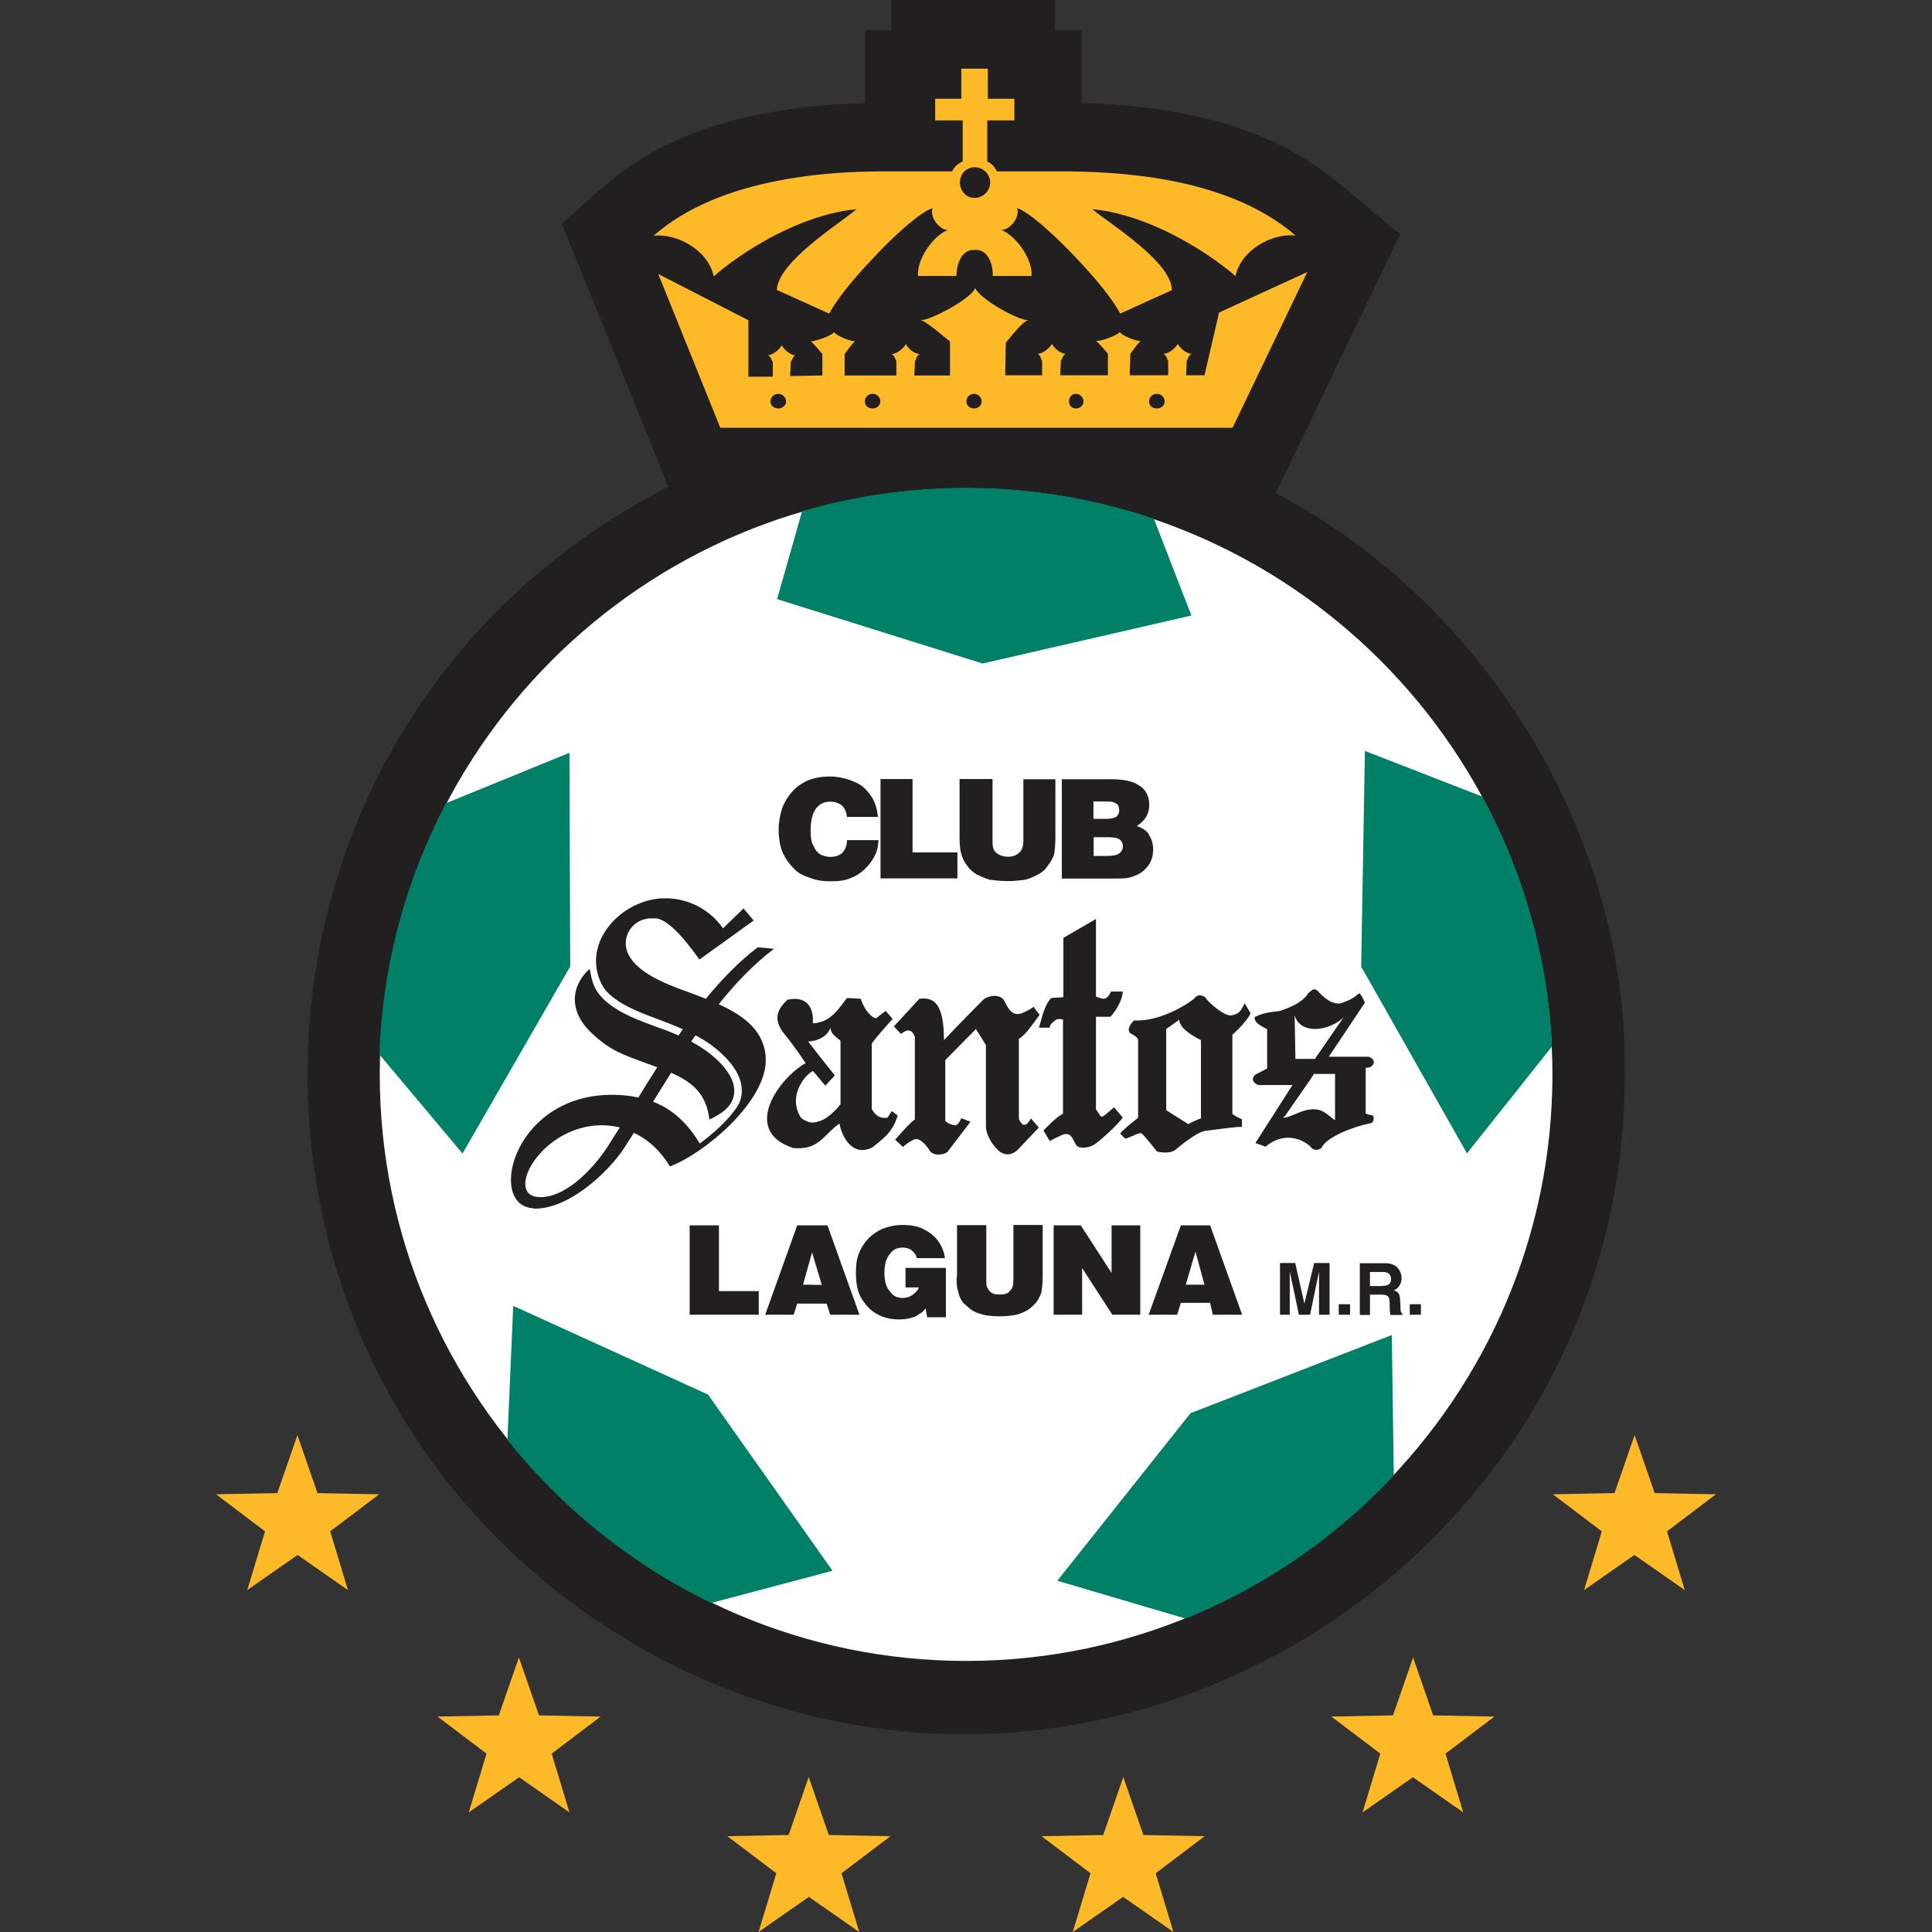 <?xml version="1.0" encoding="utf-8"?>
<svg xmlns="http://www.w3.org/2000/svg" height="99" viewBox="0 0 99 99" width="99">
  <rect x="0" y="0" width="99" height="99" fill="#333333" stroke="none"/>
  <defs>
    <style>.bu{fill:#211f1f;}.bu,.bv,.bw,.bx,.by{stroke-width:0px;}.bv{fill:#fdb927;}.bw{fill:#008066;}.bx{opacity:0;}.bx,.by{fill:#fff;}</style>
  </defs>
  <g id="a">
    <rect class="bx" height="99" width="99"/>
  </g>
  <g id="b">
    <g id="c">
      <g id="d">
        <g id="e">
          <path class="bu" d="M83.24,53.34c-.52-11.63-7.57-22.65-17.87-28.07,1.27-2.62,5.14-10.71,6.38-13.27-1.67-1.3-3.33-2.95-5.16-4.03-3.36-1.96-7.33-2.57-11.17-2.69V1.55h-1.36V0h-8.39v1.55h-1.33v3.73c-3.86.12-7.86.73-11.23,2.71-1.56.9-2.98,2.28-4.32,3.47,1.07,2.63,4.36,10.78,5.46,13.48-24.27,12.45-24.74,46.64-.87,59.81,23.18,12.52,51.08-5.14,49.84-31.41Z" id="f"/>
        </g>
        <g id="g">
          <g id="h">
            <g id="i">
              <path class="by" d="M49.51,25.02c16.54,0,30.04,13.5,30.04,30.04s-13.5,30.05-30.04,30.05c-16.55,0-30.05-13.5-30.05-30.05s13.5-30.04,30.05-30.04" id="j"/>
            </g>
            <g id="k">
              <path class="bw" d="M29.19,38.57l-6.34,2.59c-2.03,3.88-3.25,8.24-3.41,12.87l4.26,5.08,5.52-9.59-.04-10.95ZM26.3,66.91l-.3,6.87c.71.89,1.46,1.73,2.26,2.53,2.37,2.37,5.13,4.35,8.18,5.83l6.22-1.65-6.38-9.03-9.97-4.54ZM59.12,26.58c-3.02-1.02-6.25-1.58-9.61-1.58-2.92,0-5.74.42-8.41,1.2l-1.28,4.5,10.53,3.3,10.7-2.46-1.92-4.95ZM75.96,40.82l-6.02-2.34-.19,11.05,5.42,9.57,4.36-5.48s0,0,0-.01c-.22-4.61-1.49-8.95-3.57-12.79M61,72.42l-6.82,8.58,6.57,1.94c3.77-1.53,7.16-3.8,9.99-6.63.23-.23.46-.47.68-.71l-.1-7.19-10.33,4.01Z" id="l"/>
            </g>
            <g id="m">
              <path class="bv" d="M62.47,16.01l-.75,3.22h-.94l.03-.75c.07-.07.07-.28.26-.35-.29,0-.64-.33-.71-.51-.12.18-.43.51-.76.51.19.07.19.28.26.35v.75h-1.97l.03-1.1c.07-.08.39-.57.54-.65-.29,0-.97-.29-1.08-.47-.11.17-.93.47-1.22.47.14.07.54.56.61.65v1.1h-2.44l.03-.75c.08-.07.08-.28.26-.35-.29,0-.64-.33-.71-.51-.11.18-.44.51-.75.51.17.07.17.28.24.35v.75h-1.89l.03-1.67c.11-.11.85-1.11,1.15-1.15-.54,0-2.47-1.08-2.72-1.65-.02.04-.05.08-.07.13-.45.58-2.23,1.52-2.73,1.52.29.03,1.36.99,1.51,1.08v1.75h-1.83l.04-.75c.07-.07.07-.28.25-.35-.32,0-.65-.33-.71-.51-.11.18-.44.51-.75.51.18.07.18.28.25.35v.75h-2.65v-1.1c.07-.08.4-.57.54-.65-.28,0-.96-.29-1.08-.47-.1.17-.93.47-1.21.47.14.07.53.56.61.65v1.1l-1.65.03.03-.71c.07-.11.11-.31.25-.35-.28,0-.61-.33-.71-.51-.04.06-.09.14-.18.22-.15.14-.35.28-.54.28.14.04.19.24.26.35v.75h-1.25v-2.89l-4.62-2.37,3.18,7.88h26.25l3.83-7.98-4.51,2.07ZM39.88,20.93c-.21,0-.4-.14-.4-.36s.19-.39.4-.39.4.18.4.39-.19.36-.4.36M44.72,20.93c-.22,0-.4-.14-.4-.36s.17-.39.4-.39.39.18.39.39-.18.36-.39.36M49.92,20.93c-.22,0-.4-.14-.4-.36s.18-.39.4-.39c.21,0,.38.18.38.39s-.18.36-.38.36M55.14,20.93h0c-.22,0-.36-.14-.36-.36s.14-.39.36-.39h0c.21.01.38.19.38.39s-.16.35-.38.36M59.28,20.93c-.22,0-.4-.14-.4-.36s.18-.39.4-.39.4.18.4.39-.19.36-.4.36M36.59,14.15c.47-.43,1.72-1.39,3.29-2.18,1.22-.61,2.63-1.12,4.01-1.25-.71.62-3.53,2.37-4.01,3.78-.05.13-.07.24-.07.37l.07.02,2.61,1.18c.39-.73,1.27-1.82,2.23-2.82,1.2-1.29,2.52-2.44,3.07-2.58-.18.47.4,1.15.79,1.11-.75.28-1.61,1.5-1.54,2.36h1.97c0-.49.21-1.36.9-1.33h.03c.72-.07.96.83.93,1.33h1.99c.07-.86-.81-2.08-1.56-2.36.42.04.99-.64.82-1.11.53.14,1.82,1.27,3.01,2.53.97,1.02,1.89,2.13,2.27,2.87l1.87-.85.78-.35c0-.47-.32-.97-.78-1.47-1.03-1.12-2.76-2.22-3.3-2.68,1.13.1,2.26.46,3.3.91,1.91.83,3.49,2.02,4.04,2.52.29-1.36,1.9-2.22,3.08-2.08-1.87-1.62-4.42-2.51-7.12-2.94-1.36-.21-2.76-.32-4.14-.34-.23-.01-.47-.01-.69-.01h-3.36c-.11-.24-.28-.42-.49-.5v-2.11h1.39v-1.11h-1.36v-1.54h-1.36v1.54h-1.34v1.11h1.41v2.11c-.22.08-.43.26-.54.5h-3.36c-.25,0-.48,0-.72.01-1.62.02-3.26.16-4.84.47-2.43.47-4.69,1.34-6.38,2.82,1.15-.14,2.8.71,3.08,2.08M49.92,8.57h.03c.42,0,.79.35.79.78s-.37.79-.79.79h-.03c-.42-.01-.73-.36-.73-.79s.3-.76.73-.78" id="n"/>
            </g>
            <g id="o">
              <path class="bu" d="M44.98,41.86h-1.58c-.03-.25-.1-.42-.24-.57-.18-.14-.36-.21-.61-.21-.3,0-.54.1-.72.33-.19.25-.29.61-.29,1.14,0,.36.03.61.15.8.07.18.18.32.32.42.14.07.33.14.54.14.24,0,.47-.07.61-.21.14-.14.24-.35.24-.65h1.62c-.03.33-.07.57-.19.78-.1.22-.25.43-.46.65-.22.22-.47.4-.75.5-.29.14-.65.18-1.04.18s-.75-.04-1.08-.18c-.32-.1-.61-.24-.82-.47-.21-.21-.4-.46-.54-.75-.17-.35-.24-.79-.24-1.25,0-.39.07-.75.18-1.1.14-.36.33-.64.54-.87.21-.25.47-.39.75-.54.36-.14.71-.21,1.15-.21.35,0,.71.07,1.03.18.33.12.61.26.8.47.21.21.39.47.49.75.08.19.12.43.15.68" id="p"/>
            </g>
          </g>
        </g>
        <g id="q">
          <path class="bu" d="M49.06,45.01h-3.94v-5.09h1.64v3.76h2.3v1.32Z" id="r"/>
        </g>
        <g id="s">
          <g id="t">
            <g id="u">
              <path class="bu" d="M49.17,42.9v-2.98h1.69v3.15c0,.18,0,.36.07.47.04.11.14.18.25.25.14.07.29.11.47.11.25,0,.43-.07.58-.21.14-.11.21-.32.21-.61v-3.15h1.64v2.98c0,.4-.03.68-.07.89-.08.22-.19.4-.33.57-.1.18-.28.33-.47.43-.21.11-.41.21-.67.28-.28.03-.57.07-.86.07-.4,0-.68-.04-.97-.07-.24-.07-.46-.18-.68-.28-.18-.11-.35-.26-.46-.43-.15-.18-.26-.39-.33-.68-.04-.14-.07-.44-.07-.79" id="v"/>
            </g>
            <g id="w">
              <path class="bu" d="M58.86,42.73c-.14-.19-.37-.33-.61-.4.44-.28.64-.64.64-1.08,0-.46-.18-.82-.57-1.03-.28-.19-.75-.29-1.4-.29h-2.51v5.09h2.58c.4,0,.68,0,.82-.04.19-.03.33-.1.5-.17.14-.07.29-.18.36-.26.14-.14.24-.28.32-.46.07-.19.1-.36.1-.57,0-.33-.1-.57-.24-.78M56.03,41.07h.65c.18,0,.28,0,.34.03.11.03.19.07.26.14.04.07.07.19.07.29s-.03.21-.14.32c-.11.07-.28.11-.53.11h-.65v-.89ZM57.36,43.72c-.1.1-.33.14-.64.14h-.68v-.96h.68c.31,0,.54.03.64.11.11.07.18.21.18.36,0,.14-.07.28-.18.35" id="x"/>
            </g>
          </g>
        </g>
        <g id="y">
          <path class="bu" d="M38.88,67.37h-3.54v-4.58h1.5v3.37h2.04v1.22Z" id="z"/>
        </g>
        <g id="aa">
          <path class="bu" d="M42.4,62.79h-1.55l-1.64,4.58h1.46l.18-.57h1.51l.18.57h1.5l-1.64-4.58ZM41.63,65.83h-.48l.46-1.65.02.06.48,1.6h-.48Z" id="ab"/>
        </g>
        <g id="ac">
          <g id="ad">
            <g id="ae">
              <path class="bu" d="M48.41,64.47h-1.43c-.04-.19-.15-.29-.26-.4-.14-.1-.28-.14-.46-.14-.29,0-.51.1-.65.32-.19.19-.29.54-.29.97,0,.47.11.79.29.96.14.22.35.33.65.33.21,0,.39-.07.53-.18.15-.12.26-.22.29-.36h-.68v-1h2.07v2.53h-.96l-.08-.46c-.1.14-.21.25-.32.28-.11.1-.24.17-.43.21-.17.05-.35.08-.61.08-.39,0-.78-.08-1.1-.26-.36-.18-.61-.47-.83-.82-.21-.36-.28-.79-.28-1.29,0-.4.03-.75.18-1.08.1-.25.26-.49.47-.71.21-.21.43-.35.68-.47.36-.14.68-.21,1.08-.21.42,0,.82.07,1.14.26.33.18.57.39.76.71.11.18.21.42.25.71" id="af"/>
            </g>
            <g id="ag">
              <path class="bu" d="M49.04,65.43v-2.65h1.5v2.79c0,.22,0,.36.07.43.04.11.11.18.22.26.14.07.25.07.42.07.22,0,.4-.03.5-.19.14-.11.18-.28.18-.58v-2.79h1.5v2.65c0,.36-.04.61-.07.83-.08.18-.15.35-.26.49-.14.14-.27.29-.46.4-.18.1-.35.18-.6.24-.26.04-.5.07-.8.07-.32,0-.61-.03-.82-.07-.25-.07-.47-.14-.61-.24-.17-.11-.31-.26-.47-.4-.11-.14-.21-.35-.25-.61-.07-.14-.07-.39-.07-.72" id="ah"/>
            </g>
          </g>
        </g>
        <g id="ai">
          <path class="bu" d="M55.45,67.37h-1.46v-4.58h1.39l1.58,2.44v-2.44h1.47v4.58h-1.43l-1.55-2.39v2.39Z" id="aj"/>
        </g>
        <g id="ak">
          <path class="bu" d="M62.01,62.79h-1.5l-1.65,4.58h1.46l.19-.61h1.5l.14.61h1.5l-1.64-4.58ZM61.24,65.83h-.48l.48-1.63.02-.06.46,1.69h-.48Z" id="al"/>
        </g>
        <g id="am">
          <g id="an">
            <g id="ao">
              <path class="bu" d="M31.76,57.77c-.31-.07-.64-.11-.98-.11-3.07.05-4.94,3.57-3.19,3.68,1.43.09,2.92-1.6,3.57-2.62.2-.32.4-.64.61-.96M33.46,56.45c1.08.42,1.82,1.19,2.4,2.15.71-.54,1.45-1.18,1.92-1.9.11-.16.18-.35.21-.55.14-.82-.4-1.58-.96-2.11-.43-.41-.9-.73-1.39-.99-.07.11-.15.21-.22.32.49.27.95.58,1.34.95.46.44.96,1.09.85,1.77-.11.68-.71,1.01-1.26,1.28-.15-1.34-.9-1.93-1.96-2.4-.31.49-.62.99-.93,1.49M27.31,61.91c-2.4-.12-.99-6.08,4.42-5.8.35.02.68.06.98.13.32-.52.64-1.04.97-1.55-.18-.07-.37-.14-.57-.21-1.17-.43-1.84-.64-2.79-1.54-1.39-1.31-.86-2.65-.1-3.29.04.23.09.5.17.73.4,1.18,2.01,1.78,3.06,2.17.2.07.4.15.61.22.23.09.47.18.71.29.07-.11.15-.21.22-.32-.45-.2-.92-.38-1.4-.56-.87-.32-2.3-.86-2.75-1.73-1.1-2.14,1.02-4.42,3.25-4.42,1.23,0,2.31.61,2.96,1.54l1.05-1.02.52.62-2.78,2c-.41-.57-1.45-2.02-2.21-2.11-.09,0-.18,0-.27,0-.89,0-1.52.87-1.22,1.7.37,1.04,1.98,1.66,2.92,2,.36.13.73.27,1.11.42.82-1,1.69-1.9,2.66-2.64l.83.08c-1.04.79-1.97,1.76-2.83,2.84,1.28.58,2.39,1.38,2.41,2.85.02,2.14-3.13,4.79-4.91,5.46-.46-.76-1.09-1.37-1.85-1.72-.16.25-.32.5-.48.75-.82,1.28-2.92,3.22-4.69,3.13" id="ap"/>
            </g>
            <g id="aq">
              <path class="bu" d="M45.7,56.93l-.22.34c-.34.07-.63-.09-.81-.45v-3.34c.22-.34,1.07-1.27,1.07-1.27l-.36-.41-.49.38c-.33-.07-.67-.6-.78-1l-.71-.04c-.36.46-.76,1.13-1.48,1.26-.08.03-.17.03-.27.03.04-.4-.03-1.47-1.3-1.2-.44.42-.82.95-.15,1.76.63.78,1.08,1.49,1.08,1.49-1.34.75-3.34,3.46-.63,4.35.6.05.97-.08,1.26-.29.39-.27.65-.65,1.11-.97.04.38.52,1.79,1.68,1.23.44-.38,1.03-.71,1.3-1.64l-.3-.22ZM43.06,56.6s-.36.47-.81.74c-.12.06-.23.11-.33.13-.3.11-.52.05-.86-.17-.74-1.12.2-2.24.6-2.42l.27.32.36.43.49-.52s-.45-.57-.85-1.07c-.22-.28-.41-.54-.52-.67.2-.01.38-.05.52-.11.32-.12.52-.33.63-.6,0,.33.29.47.51.67v3.27Z" id="ar"/>
            </g>
            <g id="as">
              <path class="bu" d="M45.81,52.59l1.3-1.41c.78-.11,1.26.3,1.26,2.12.78-.83,2.01-2.07,2.01-2.07.27-.23.82-.3,1.05,0,.18.29.37.95,1,.66.66-.3.51-.33.51-.33l.33.44c-.33.44-.7,1.03-1.06,1.23v4.12c.11.18.15.29.29.29.16,0,.33-.33.33-.33l.4.47-1.1,1.16c-.3.25-.56.25-.78.14-.23-.07-.83-.78-.83-1.37v-4.16l-.51-.82-1.57,1.59v3.12c.19.18.34.18.48.22.18.04.34-.36.34-.36l.47.18-1.19,1.56c-.26.18-.78.18-.92-.11-.18-.29-.49-.6-.71-.56-.18.04-.56.3-.63.41l-.41-.38s.83-.96,1.01-1.03v-4.24c-.11-.25-.25-.51-.71-.15l-.38-.4Z" id="at"/>
            </g>
            <g id="au">
              <path class="bu" d="M54.49,51.1v-3.04l1.67-.97v3.98c.22.07.4.16.52.07.14-.07.25-.33.25-.33h.6c0,.45-.41,1.07-.63,1.29h-.74v4.75c.22.29.22.45.4.33.16-.11.52-.44.52-.44l.45.52c-.22.36-1.16,1.18-1.38,1.34-.23.18-.7.29-.94.14-.25-.19-.22-.9-.92-.52-.49.22-.49.26-.49.26l-.33-.55s.67-.72,1-.86v-4.83s-.26-.07-.4.04c-.11.11-.31.22-.27.38h-.56c.12-.38.27-1.18.63-1.52l.6-.04Z" id="av"/>
            </g>
            <g id="aw">
              <path class="bu" d="M63.14,53.03c.34-.29.85-.85.94-1.11l-.3-.51c-.18.35-.26.55-.67.62-.36.08-1.27-.73-1.34-.92-.25-.18-.45-.11-.56.04-.05.06-.26.21-.56.39-.6.35-1.57.8-2.55.75-.27.3-.3.45-.23.6.11.15.38.15.45.41v3.98c-.29.22-.85.67-.92.81l.26.26c.38-.11.74-.36.85-.26.2.18.63.74.78.92.34.07.63.07.86-.04.08-.04.27-.21.51-.4.39-.29.89-.63,1.16-.63.41-.05,1.68-.23,1.82-.19v-.4c-.22-.07-.49-.27-.49-.27v-4.05ZM61.55,57.31c-.18.04-.67.29-.67.29l-.23-.15-.89-.56v-4.16l.67-.48c0,.16.09.3.21.44.28.29.72.52.9.61v4.01Z" id="ax"/>
            </g>
            <g id="ay">
              <path class="bu" d="M69.98,57.04v-2.33s.19.03.3-.07c.22-.19.11-.41-.15-.49h-2.04l1.85-2.77s-.15-.38-.29-.49c-.18.15-.31.29-.85.49-.52.21-1.12-.41-1.27-.6-.17-.13-.22-.12-.43.06l-.06.05c-.25.41-.74.67-1.44.91-.78.09-.97.16-1.3.31-.07.29.36.48.63.63v2.01s-.27.15-.56.29c-.29.19-.18.45.11.56h1.75l-1.9,2.97.52.19c.91-.78,1.84-.41,2.25-.05.02,0,.04.02.05.05.15.22.41.18.56.07.26-.6,1.75-1.12,2.46-1.26.18-.03.22-.11.22-.29,0-.19-.15-.09-.41-.23M67.11,52.7c.55.11,1.27-.13,1.73-.56l-1.46,2.12h-1l-.04-2.23c.11.39.4.6.76.67M68.42,57.41c-.39-.26-.66-.66-1.32-.55-.17.02-.36.07-.58.17-1.07.45-.67.15-.67.15l1.25-1.8.23-.35h1.08v2.38Z" id="az"/>
            </g>
          </g>
        </g>
        <g id="ba">
          <path class="bu" d="M68.13,67.37h-.54v-2.21l-.46,2.21h-.57l-.47-2.21v2.21h-.5v-2.65h.78l.47,2.08.5-2.08h.79v2.65Z" id="bb"/>
        </g>
        <path class="bu" d="M68.6,67.37h.58v-.54h-.58v.54Z" id="bc"/>
        <g id="bd">
          <g id="be">
            <g id="bf">
              <path class="bu" d="M71.75,66.76c0-.5-.11-.57-.33-.64.26-.1.4-.35.4-.64,0-.21-.14-.75-.82-.75h-1.32v2.65h.52v-1.04h.58c.4,0,.43.15.43.5,0,.26,0,.4.04.54h.61v-.07c-.1-.07-.1-.14-.1-.54M70.85,65.9h-.65v-.72h.68c.33,0,.4.21.4.35,0,.26-.14.36-.43.36" id="bg"/>
            </g>
          </g>
        </g>
        <path class="bu" d="M72.24,67.37h.57v-.54h-.57v.54Z" id="bh"/>
        <g id="bi">
          <path class="bv" d="M45.61,94.09l-3.14-.06-1.03-2.97-1.03,2.97-3.14.06,2.51,1.9-.91,3.01,2.58-1.8,2.58,1.8-.91-3.01,2.51-1.9Z" id="bj"/>
        </g>
        <g id="bk">
          <path class="bv" d="M30.76,87.96l-3.14-.06-1.03-2.97-1.03,2.97-3.14.06,2.51,1.9-.91,3.01,2.58-1.8,2.58,1.8-.91-3.01,2.51-1.9Z" id="bl"/>
        </g>
        <g id="bm">
          <path class="bv" d="M19.42,76.57l-3.15-.06-1.03-2.97-1.03,2.97-3.14.06,2.51,1.9-.91,3.01,2.58-1.8,2.58,1.8-.91-3.01,2.51-1.9Z" id="bn"/>
        </g>
        <g id="bo">
          <path class="bv" d="M53.39,94.09l3.14-.06,1.03-2.97,1.03,2.97,3.14.06-2.51,1.9.91,3.01-2.58-1.8-2.58,1.8.91-3.01-2.51-1.9Z" id="bp"/>
        </g>
        <g id="bq">
          <path class="bv" d="M68.24,87.96l3.14-.06,1.03-2.97,1.03,2.97,3.14.06-2.51,1.9.91,3.01-2.58-1.8-2.58,1.8.91-3.01-2.51-1.9Z" id="br"/>
        </g>
        <g id="bs">
          <path class="bv" d="M79.58,76.57l3.15-.06,1.03-2.97,1.03,2.97,3.14.06-2.51,1.9.91,3.01-2.58-1.8-2.58,1.8.91-3.01-2.51-1.9Z" id="bt"/>
        </g>
      </g>
    </g>
  </g>
</svg>